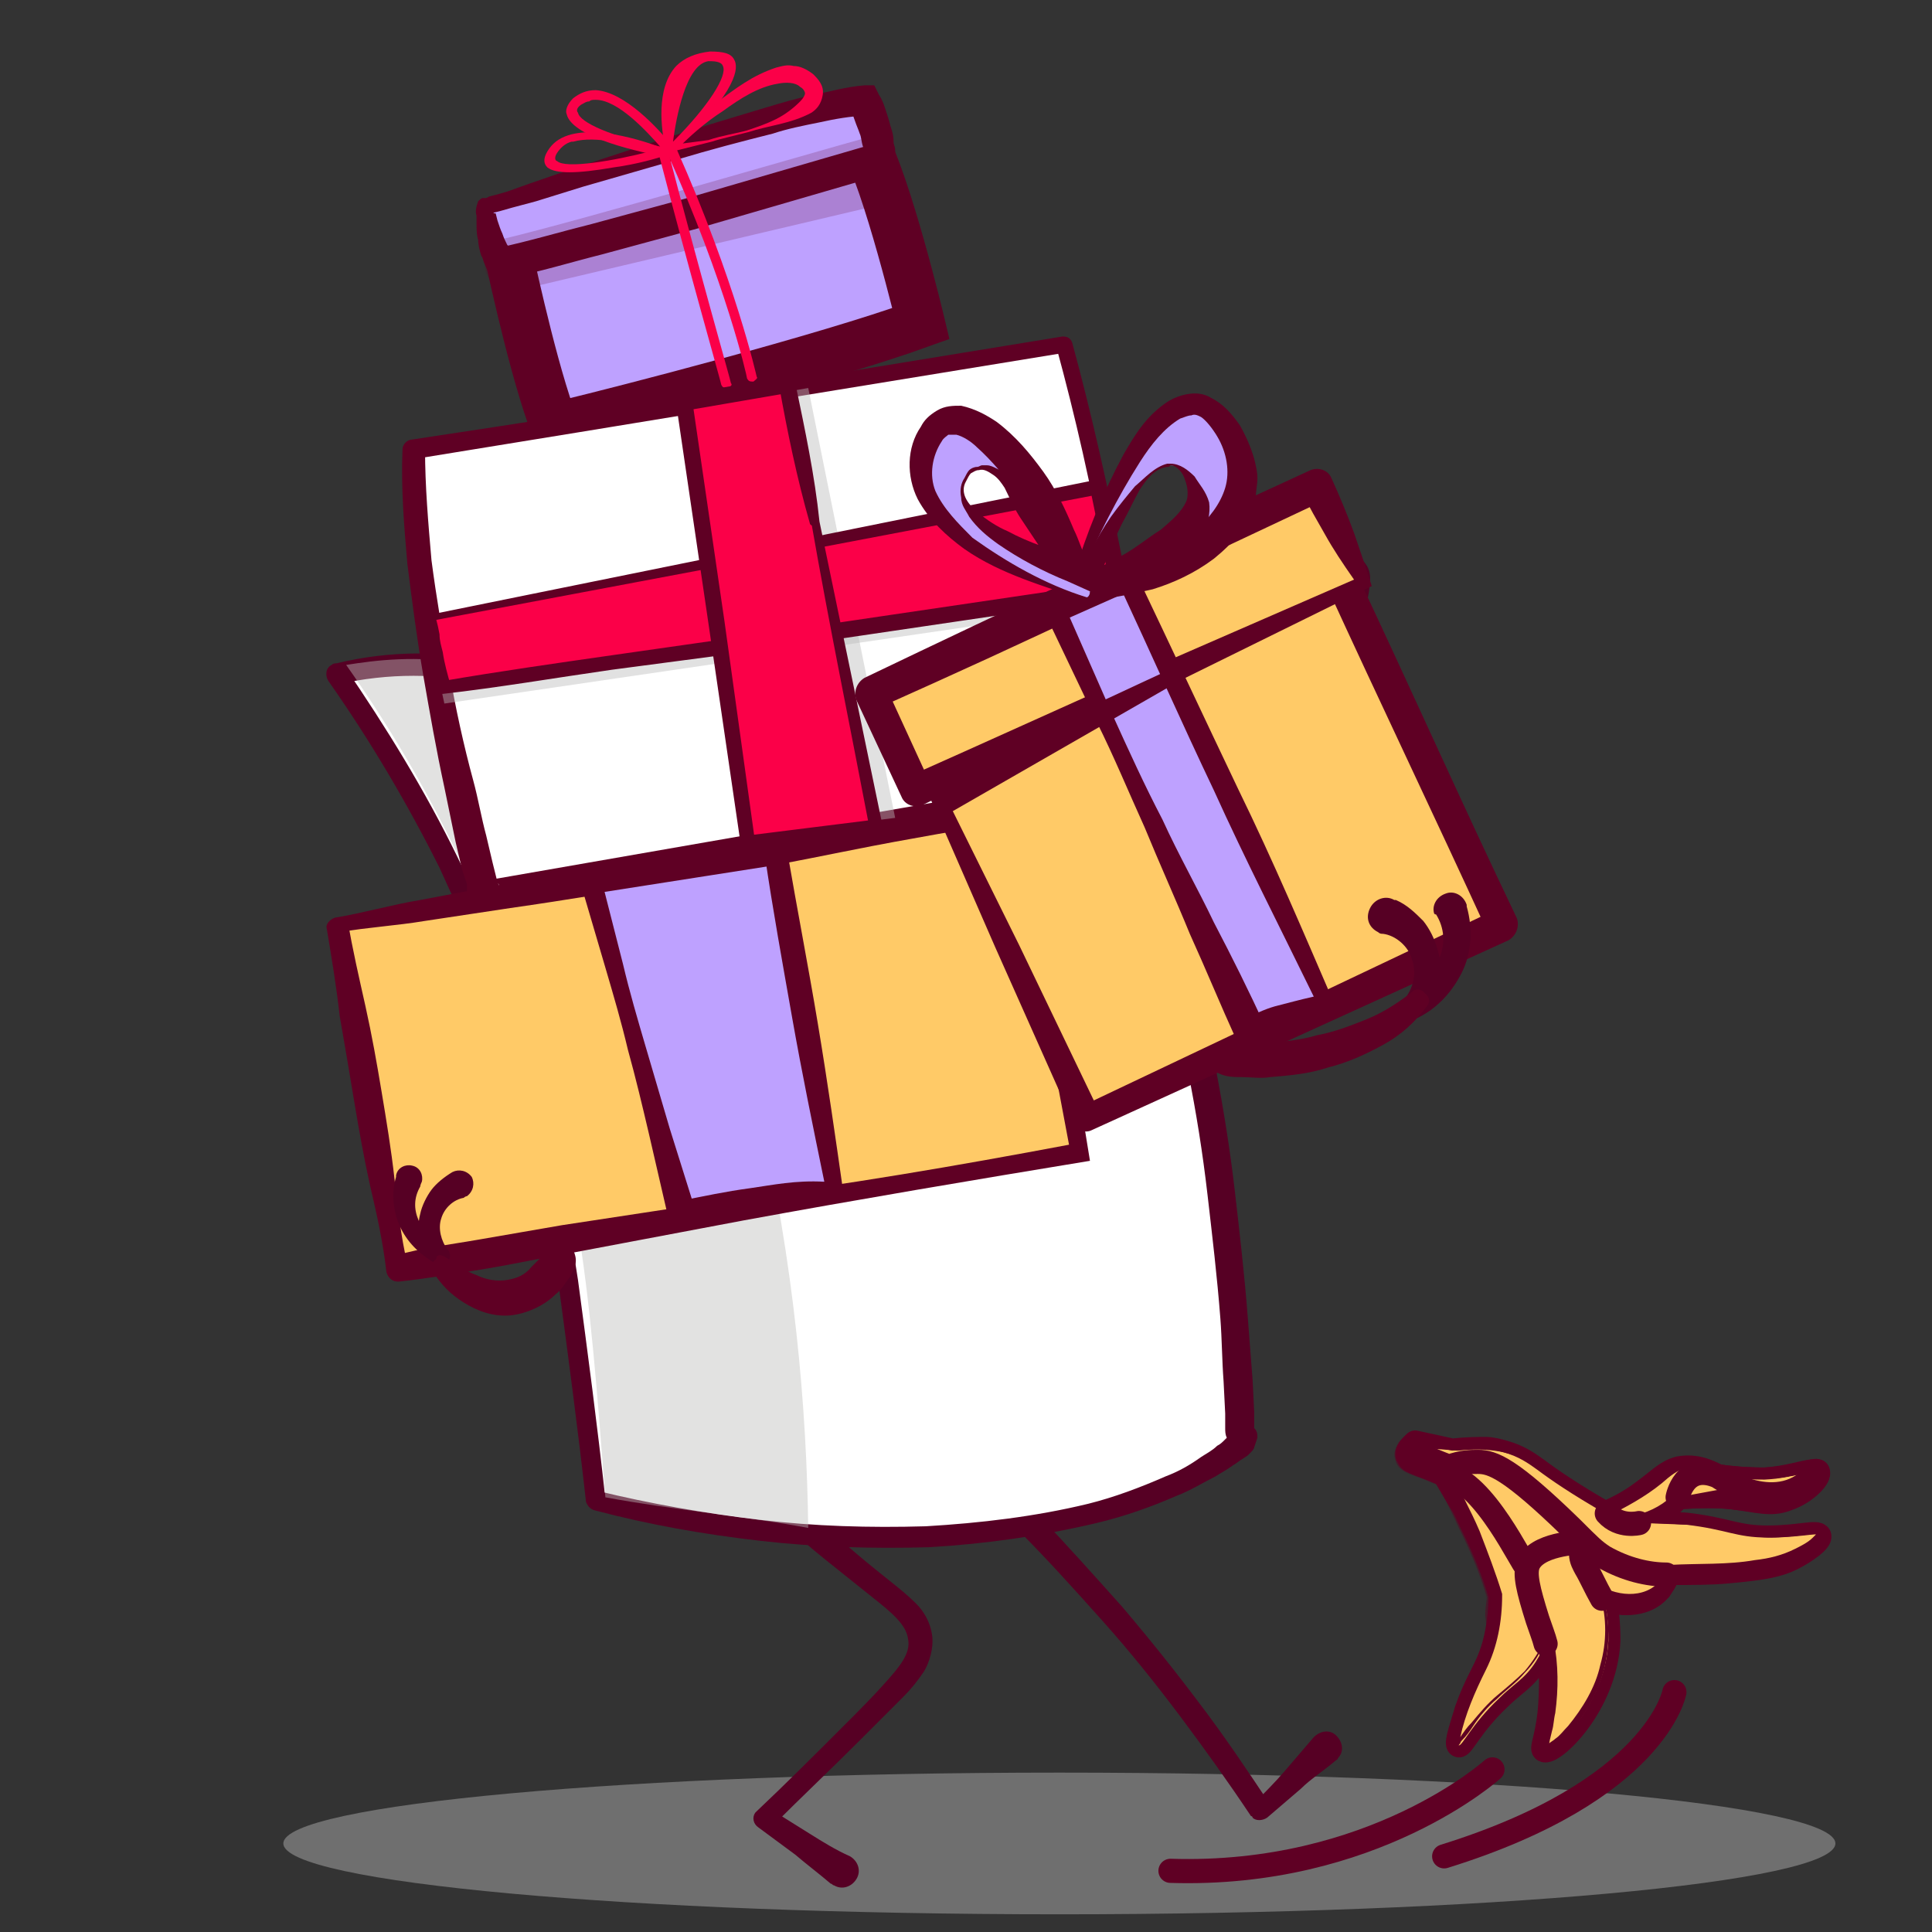 <svg width="80" height="80" viewBox="0 0 80 80" fill="none" xmlns="http://www.w3.org/2000/svg">
<rect x="0" y="0" width="80" height="80" fill="#333333" stroke="none"/>
<g style="mix-blend-mode:luminosity">
<path opacity="0.44" d="M43.867 79.267C61.614 79.267 76 77.953 76 76.333C76 74.713 61.614 73.4 43.867 73.4C26.12 73.4 11.733 74.713 11.733 76.333C11.733 77.953 26.12 79.267 43.867 79.267Z" fill="#BBBBBA"/>
<path d="M31.467 60.4C32.6 61.6 33.8 62.8 35 63.933C35.6 64.467 36.267 65 36.933 65.533C37.267 65.8 37.6 66.067 37.933 66.4C38.267 66.733 38.533 67.2 38.6 67.733C38.667 68.267 38.467 68.867 38.267 69.2C38 69.6 37.733 69.933 37.4 70.267C36.8 70.867 36.2 71.467 35.6 72.067C34.4 73.267 33.2 74.4 32 75.6L31.933 74.933C32.467 75.267 33 75.6 33.533 75.933C34.067 76.267 34.6 76.6 35.2 76.867C35.533 77.067 35.667 77.467 35.467 77.8C35.267 78.133 34.867 78.267 34.533 78.067C34.467 78.067 34.467 78 34.4 78C33.933 77.6 33.4 77.2 32.933 76.8C32.4 76.4 31.933 76.067 31.4 75.667C31.2 75.533 31.133 75.267 31.267 75.067L31.333 75C32.533 73.867 33.733 72.667 34.933 71.467C35.533 70.867 36.133 70.267 36.667 69.667C37.2 69.067 37.733 68.467 37.6 67.867C37.533 67.267 36.867 66.733 36.2 66.2C35.533 65.667 34.867 65.133 34.2 64.6C32.867 63.533 31.6 62.333 30.4 61.133C30.2 60.933 30.2 60.533 30.4 60.267C30.6 60 31.267 60.133 31.467 60.4Z" fill="#560024"/>
<path d="M39.333 59.067C40.6 60.267 41.8 61.467 43 62.733C44.2 64 45.333 65.267 46.467 66.533C47.6 67.867 48.667 69.2 49.667 70.533C50.733 71.933 51.667 73.333 52.6 74.733L51.933 74.667C52.333 74.267 52.8 73.8 53.2 73.333C53.6 72.867 54 72.4 54.4 71.933C54.667 71.667 55.067 71.6 55.333 71.867C55.6 72.133 55.667 72.533 55.4 72.8C55.4 72.867 55.333 72.867 55.267 72.933C54.8 73.333 54.267 73.667 53.867 74.067C53.4 74.467 52.933 74.867 52.467 75.267C52.267 75.4 52 75.4 51.867 75.267C51.867 75.267 51.867 75.2 51.8 75.2C50.867 73.8 49.867 72.4 48.867 71.067C47.867 69.733 46.8 68.4 45.667 67.133C44.533 65.867 43.4 64.6 42.2 63.4C41 62.2 39.733 61.067 38.467 59.933C38.2 59.733 38.2 59.333 38.4 59.067C38.667 58.867 39.067 58.8 39.333 59.067Z" fill="#560024"/>
<path d="M55.734 23.933C55.734 24.2 55.667 24.733 55.4 25.333C54.934 26.133 54.267 26.4 54.067 26.467C54.267 26.2 54.534 25.667 54.667 25C54.734 24.8 54.734 24.533 54.734 24.4" stroke="#560024" stroke-width="2" stroke-miterlimit="10" stroke-linecap="round" stroke-linejoin="round"/>
<path d="M43.733 46.333C46.867 42.667 48.933 39.2 50.2 36.6C50.8 35.4 51.867 34.333 53.2 29.8C53.6 28.467 53.867 27.267 54.067 26.4C53.933 26.267 53.533 25.733 53.533 25.067C53.533 24.867 53.533 24.667 53.6 24.533" stroke="#560024" stroke-width="2" stroke-miterlimit="10" stroke-linecap="round" stroke-linejoin="round"/>
<path d="M51.4 59.8C51.267 56.133 51 51.2 49.867 45C49.267 41.467 48.667 38.533 47.467 34.933C46.267 31.533 44 26.4 39.533 20.867C39 22.933 38.467 25 37.933 27.2C37.733 28 37.6 28.733 37.467 29.533C36.6 28.533 35.533 27.4 34.2 26.4C30.867 23.867 27.533 23.067 25.533 22.733C25.733 23.867 25.933 25.133 26.067 26.6C26.2 28.133 26.2 29.533 26.133 30.733C25.067 29.933 23.533 28.933 21.467 28.267C18.2 27.2 15.4 27.667 14 28C19.067 35.2 21.333 41.6 22.467 46.4C23.667 51.667 24.8 62.2 24.8 62.2C24.8 62.2 32.333 64.267 40.067 63.6C48.6 62.867 51.4 59.8 51.4 59.8Z" fill="white"/>
<path d="M50.933 60L50.8 59.533C50.733 59.4 50.733 59.267 50.733 59.133V58.533L50.666 57.2C50.6 56.333 50.6 55.467 50.533 54.6C50.4 52.867 50.2 51.2 50 49.467C49.8 47.733 49.533 46.067 49.2 44.4C48.867 42.733 48.6 41 48.2 39.333C46.6 32.667 43.467 26.467 39.133 21.133L40.133 20.933C39.733 22.333 39.4 23.8 39 25.267C38.666 26.733 38.333 28.133 38 29.6C37.933 29.933 37.666 30.067 37.333 30C37.2 30 37.066 29.933 37 29.8C35.533 28.067 33.8 26.533 31.8 25.4C29.866 24.267 27.666 23.467 25.4 23.133L26 22.533C26.466 25.2 26.666 27.933 26.6 30.667C26.6 30.933 26.333 31.2 26.067 31.133C25.933 31.133 25.866 31.067 25.8 31C24.133 29.733 22.267 28.8 20.2 28.333C18.2 27.867 16.067 27.867 14 28.333L14.267 27.6C16 30.133 17.6 32.733 18.933 35.467C20.267 38.2 21.4 41.067 22.2 44C23 46.933 23.466 50 23.933 53C24.333 56 24.733 59 25.067 62.067L24.733 61.733C26.933 62.267 29.2 62.667 31.466 62.933C33.733 63.2 36 63.267 38.333 63.2C40.6 63.067 42.867 62.8 45.066 62.267C46.133 62 47.2 61.6 48.267 61.133C48.8 60.933 49.267 60.667 49.733 60.333C49.933 60.2 50.2 60.067 50.4 59.867C50.533 59.8 50.6 59.733 50.733 59.6L50.867 59.467L50.933 59.4C50.933 59.4 50.867 59.467 50.867 59.533L50.933 60ZM52.066 59.533L51.933 59.933C51.933 60 51.8 60.133 51.8 60.133L51.733 60.2L51.666 60.267L51.467 60.4C51.333 60.467 51.2 60.6 51.066 60.667C50.8 60.867 50.533 61 50.333 61.133C49.8 61.4 49.267 61.733 48.733 61.933C47.666 62.4 46.533 62.8 45.4 63.067C43.133 63.6 40.8 63.933 38.467 64.067C36.133 64.133 33.8 64.067 31.466 63.8C29.133 63.533 26.866 63.133 24.6 62.533C24.4 62.467 24.333 62.333 24.267 62.2C23.933 59.2 23.533 56.2 23.133 53.2C22.666 50.2 22.2 47.2 21.4 44.333C20.6 41.467 19.466 38.667 18.2 35.933C16.866 33.267 15.333 30.667 13.6 28.2C13.466 28 13.466 27.667 13.733 27.533C13.8 27.467 13.867 27.467 13.933 27.467C16.133 26.933 18.4 26.933 20.6 27.4C22.8 27.867 24.8 28.867 26.6 30.267L25.6 30.667C25.666 28 25.466 25.4 25 22.8C24.933 22.533 25.133 22.267 25.4 22.2C25.466 22.2 25.533 22.2 25.6 22.2C28 22.533 30.267 23.333 32.4 24.533C34.467 25.733 36.333 27.333 37.867 29.133L36.867 29.4C37.2 27.933 37.467 26.467 37.8 25C38.133 23.533 38.533 22.067 38.933 20.667C39 20.333 39.333 20.2 39.666 20.267C39.8 20.267 39.867 20.4 39.933 20.467C44.333 25.867 47.666 32.267 49.267 39.067C49.666 40.8 50 42.467 50.333 44.2C50.666 45.933 50.933 47.6 51.133 49.333C51.333 51.067 51.533 52.8 51.666 54.533C51.733 55.4 51.8 56.267 51.867 57.133L51.933 58.467V59.133C52.066 59.267 52.066 59.4 52.066 59.533Z" fill="#560024"/>
<path opacity="0.44" d="M25.067 62C27.933 62.533 30.534 62.733 33.467 63.267C33.4 58.4 32.934 52.467 31.334 45.533C29.933 39.467 28.2 34.667 26.4 30.667C25.067 29.733 22.6 27.933 19.334 27.467C17.2 27.133 15.6 27.333 14.334 27.533C17.867 32.533 19.867 37.133 21 40.333C22.667 45 23.4 47.867 24.067 51.733C24.6 55.333 24.867 59.667 25.067 62Z" fill="#BCBCBB"/>
<path d="M41.2 39.533C41.2 39.533 38.2 41.6 34.133 40.733C34.133 40.733 35.6 44.867 39.8 44.533" stroke="#560024" stroke-width="2" stroke-miterlimit="10" stroke-linecap="round" stroke-linejoin="round"/>
<path d="M42.237 33.485L13.983 38.324L16.425 52.582L44.679 47.743L42.237 33.485Z" fill="#FFCA67"/>
<path d="M45.133 48.067C40.266 48.867 35.533 49.667 30.8 50.533L23.733 51.867C22.533 52.067 21.333 52.333 20.133 52.533C18.933 52.733 17.733 52.933 16.533 53.067H16.466C16.266 53.067 16.066 52.933 16 52.667C15.866 51.467 15.6 50.267 15.333 49.133C15.066 47.933 14.866 46.8 14.666 45.6C14.466 44.4 14.266 43.2 14.066 42.067C13.933 40.867 13.733 39.667 13.533 38.467C13.466 38.267 13.666 38.067 13.866 38C15.066 37.8 16.2 37.467 17.4 37.267L20.933 36.6C23.266 36.133 25.6 35.733 28 35.333C30.333 34.933 32.733 34.533 35.066 34.2C37.4 33.867 39.8 33.4 42.133 33.067C42.4 33 42.666 33.2 42.733 33.467C43.6 38.267 44.333 43.2 45.133 48.067ZM44.266 47.4C43.4 42.8 42.533 38.2 41.733 33.533L42.333 33.933C40 34.333 37.6 34.733 35.266 35.2C32.933 35.667 30.6 36.133 28.2 36.467C25.866 36.867 23.466 37.267 21.133 37.6L17.6 38.133C16.4 38.333 15.2 38.4 14.066 38.6L14.4 38.133C14.6 39.333 14.866 40.467 15.133 41.667C15.4 42.867 15.6 44 15.8 45.2C16 46.4 16.2 47.6 16.333 48.8C16.466 50 16.6 51.2 16.866 52.333L16.333 52C17.466 51.667 18.666 51.533 19.8 51.333C20.933 51.133 22.133 50.933 23.266 50.733L30.266 49.667C35 49.067 39.666 48.267 44.266 47.4Z" fill="#5F0024"/>
<path d="M34.533 49.2L28.2 50.267L24.467 36.667L32.133 35.333L34.533 49.2Z" fill="#BEA1FF"/>
<path d="M34.933 49.467C34.067 49.867 32.867 50.067 31.733 50.267C30.6 50.467 29.467 50.667 28.333 50.8L27.8 50.867L27.667 50.4L26.867 46.933C26.6 45.8 26.333 44.667 26 43.467C25.733 42.333 25.4 41.2 25.067 40.067L24.067 36.667L24 36.333L24.4 36.267L32.067 34.867L32.533 34.8L32.6 35.267C33 37.6 33.467 40 33.867 42.4C34.267 44.8 34.6 47.133 34.933 49.467ZM34.133 48.933C33.667 46.667 33.2 44.4 32.8 42.133C32.4 39.867 32 37.667 31.667 35.4L32.267 35.8L24.6 37L24.933 36.533L25.8 39.933C26.067 41.067 26.4 42.2 26.733 43.333C27.067 44.467 27.4 45.6 27.733 46.733L28.8 50.133L28.133 49.733C29.133 49.533 30.067 49.333 31.067 49.2C32 49.067 32.933 48.867 34.133 48.933Z" fill="#5F0024"/>
<path d="M38.133 13.4C38.133 13.4 36.733 7.533 35.733 5.8L21 10.267C21 10.267 21.933 14.733 22.8 17.2C22.867 17.467 23.2 17.6 23.533 17.533C25.733 17 34.067 14.867 38.133 13.4Z" fill="#BEA1FF" stroke="#5F0024" stroke-width="2" stroke-miterlimit="10"/>
<path d="M37.533 13.067C37.467 13.133 37.4 13.333 37.467 13.467V13.333L37.333 13.067L37.2 12.6L36.933 11.667C36.733 11 36.6 10.4 36.4 9.733C36.2 9.133 36 8.467 35.8 7.867C35.6 7.267 35.333 6.667 35.066 6.133L35.867 6.467L21 10.6L21.2 10.267C21.6 12.133 22.067 14 22.666 15.867L22.866 16.533L23 16.867C23.067 17 23.067 17.133 23.067 17.067C23.067 17.067 23.2 17.133 23.267 17.133L23.933 16.933L26.733 16.2C28.6 15.667 30.466 15.2 32.333 14.6C33.267 14.333 34.2 14.067 35.066 13.733L36.4 13.267L37 13.067C37.267 13 37.333 13.067 37.533 13.067ZM38.666 13.733C38.4 13.933 38 14.133 37.666 14.267C37.467 14.333 37.4 14.333 37.267 14.4L36.933 14.533L35.533 14.933C34.6 15.2 33.666 15.467 32.733 15.733C30.866 16.267 29 16.733 27.067 17.133L24.267 17.8L23.533 17.933C23.2 18 22.733 17.933 22.466 17.533C22.333 17.267 22.333 17.2 22.267 17.067L22.133 16.733L21.933 16C21.4 14.133 21 12.2 20.666 10.333C20.666 10.2 20.733 10 20.866 10L35.533 5.2C35.8 5.133 36.133 5.267 36.267 5.533C36.666 6.2 36.867 6.867 37.066 7.467C37.267 8.133 37.467 8.733 37.666 9.4C37.867 10.067 38 10.667 38.2 11.333L38.467 12.333L38.6 12.8L38.666 13.067V13.2V13.267C38.8 13.4 38.733 13.6 38.666 13.733Z" fill="#5F0024"/>
<path d="M20.133 8.533C20.133 8.533 33.533 4.2 35.8 4.133C35.8 4.133 36.067 4.667 36.267 5.267C36.533 6.267 36.467 6.533 36.467 6.533C36.467 6.533 24 10.2 20.733 10.933C20.733 10.933 20.2 10.267 20.133 8.533Z" fill="#AC7AFF"/>
<path d="M20.133 8.533C20.133 8.533 33.533 4.2 35.8 4.133C35.8 4.133 36.067 4.667 36.267 5.267C36.533 6.267 36.467 6.533 36.467 6.533C36.467 6.533 24 10.2 20.733 10.933C20.733 10.933 20.2 10.267 20.133 8.533Z" fill="#BEA1FF"/>
<path d="M19.8 8.333C19.866 8.267 19.933 8.2 20 8.2H20.067H20.133L20.267 8.133L20.533 8.067L21 7.933L21.933 7.6L23.866 6.933L27.733 5.667C29 5.267 30.333 4.867 31.666 4.467C32.333 4.267 33 4.067 33.666 3.933C34.333 3.8 35 3.6 35.8 3.533H36.2L36.4 3.933C36.533 4.133 36.6 4.333 36.666 4.533C36.733 4.733 36.8 4.933 36.867 5.2C36.933 5.4 37 5.6 37 5.867C37 6 37.066 6.067 37.066 6.2V6.4V6.533C37.066 6.6 37.066 6.6 37.066 6.733L37 7.133L36.666 7.2L28.866 9.467L24.933 10.533C23.6 10.867 22.333 11.267 20.933 11.533L20.533 11.667L20.267 11.333C20.133 11.133 20.133 11.067 20.067 10.933C20 10.8 20 10.667 19.933 10.6C19.866 10.4 19.8 10.133 19.8 9.933C19.733 9.733 19.733 9.467 19.733 9.267V8.933C19.666 8.733 19.733 8.533 19.8 8.333ZM20.4 8.8C20.466 8.867 20.533 8.8 20.533 8.867L20.6 9.133C20.666 9.333 20.733 9.533 20.8 9.667C20.866 9.867 20.933 10 21 10.133C21.067 10.2 21.067 10.267 21.133 10.333C21.2 10.4 21.267 10.467 21.267 10.467L20.6 10.267C21.866 10 23.2 9.6 24.533 9.267L28.466 8.2L36.267 5.933L35.8 6.467C35.8 6.6 35.8 6.533 35.8 6.533V6.467V6.333C35.8 6.267 35.8 6.133 35.733 6.067C35.666 5.867 35.666 5.667 35.6 5.533C35.533 5.333 35.467 5.2 35.4 5C35.333 4.8 35.267 4.667 35.2 4.467L35.8 4.8C35.267 4.8 34.533 4.933 33.933 5.067C33.267 5.2 32.6 5.333 32 5.533C30.666 5.867 29.4 6.2 28.067 6.6L24.133 7.733L22.2 8.333L21.2 8.6L20.733 8.733L20.466 8.8L20.333 8.867H20.267C20.333 8.867 20.4 8.8 20.4 8.8Z" fill="#5F0024"/>
<g opacity="0.2">
<path d="M21.066 10.867C21.066 10.933 21.066 11 21.133 11.067L36.4 7.467C36.333 7.2 36.2 6.933 36.133 6.667C34.2 7.2 24.4 10.067 21.066 10.867Z" fill="#241F20" stroke="#5F0024" stroke-width="2" stroke-miterlimit="10"/>
</g>
<path d="M30.133 16.067C30 16.067 29.933 16.067 29.867 15.933C29.867 15.867 28.533 11.2 27.267 6.333C27.267 6.267 27.333 6.133 27.4 6.133C27.533 6.133 27.6 6.133 27.667 6.267C28.933 11.133 30.267 15.8 30.267 15.867C30.333 15.933 30.267 16 30.133 16.067Z" fill="#FB0048"/>
<path d="M31.2 15.8C31.067 15.8 31 15.8 30.933 15.667C30.933 15.6 30.067 11.733 27.6 6.267C27.533 6.2 27.6 6.067 27.733 6.067C27.866 6 27.933 6 28 6.133C30.466 11.667 31.333 15.6 31.333 15.6C31.4 15.667 31.267 15.733 31.2 15.8Z" fill="#FB0048"/>
<path d="M27.867 6.267C27.8 6.267 27.733 6.267 27.733 6.267C27.6 6.267 27.533 6.2 27.533 6.067C27.4 5.4 27.133 3.667 28 2.733C28.333 2.4 28.8 2.2 29.4 2.133C29.933 2.133 30.267 2.2 30.4 2.467C30.6 2.8 30.533 3.733 28.133 6.067C28 6.2 27.933 6.267 27.867 6.267ZM27.867 5.867C29.333 4.4 30.133 3.133 29.933 2.733C29.867 2.533 29.533 2.533 29.333 2.533C28.4 2.667 28 4.867 27.867 5.867Z" fill="#FB0048"/>
<path d="M27.6 6.467C27.534 6.467 27.467 6.467 27.4 6.467C26 6.2 23.667 5.6 23.467 4.733C23.4 4.6 23.467 4.333 23.734 4.067C24 3.867 24.267 3.733 24.667 3.733C25.867 3.8 27.267 5.333 27.8 6C27.867 6.067 27.867 6.2 27.8 6.333C27.734 6.4 27.667 6.467 27.6 6.467ZM24.4 4.2C24.267 4.2 24.2 4.267 24.067 4.333C23.867 4.467 23.867 4.6 23.934 4.667C24 5.067 25.334 5.667 27.334 6.067C26.8 5.467 25.6 4.133 24.667 4.133C24.534 4.133 24.467 4.133 24.4 4.2Z" fill="#FB0048"/>
<path d="M31 5.467C30.733 5.533 30.467 5.6 30.2 5.667C29.933 5.733 29.667 5.8 29.467 5.867L28.667 6.067C28.4 6.133 28.133 6.2 27.867 6.267L27.4 6.4L27.8 6C28.4 5.333 29.067 4.733 29.733 4.2C30.467 3.667 31.133 3.133 32.133 2.8C32.4 2.733 32.6 2.667 32.867 2.733C33.133 2.733 33.4 2.867 33.667 3.067C33.867 3.267 34.133 3.533 34.067 3.933C34 4.333 33.8 4.533 33.6 4.667C32.733 5.133 31.8 5.2 31 5.467ZM30.933 5.4C31.333 5.267 31.733 5.133 32.133 4.933C32.533 4.733 32.867 4.467 33.133 4.2C33.267 4.067 33.333 3.933 33.333 3.867C33.333 3.8 33.267 3.667 33.133 3.6C32.933 3.4 32.533 3.4 32.2 3.467C31.4 3.6 30.667 4.067 29.933 4.6C29.2 5.067 28.533 5.667 27.933 6.267L27.8 6C28.333 5.933 28.867 5.867 29.333 5.8C29.933 5.6 30.467 5.533 30.933 5.4Z" fill="#FB0048"/>
<path d="M27.467 6.467C27.267 6.533 26.4 6.8 25.4 6.933C23.867 7.2 23 7.2 22.667 6.933C22.533 6.8 22.467 6.6 22.667 6.267C22.867 5.933 23.133 5.733 23.533 5.6C25 5.133 27.467 6.133 27.6 6.2L28 6.333L27.467 6.467C27.533 6.467 27.533 6.467 27.467 6.467ZM23.733 5.867H23.667C23.4 5.933 23.2 6.133 23.067 6.333C22.933 6.533 23 6.667 23.067 6.667C23.4 7 25.4 6.667 26.933 6.267C26.133 6 24.667 5.6 23.733 5.867Z" fill="#FB0048"/>
<path d="M20.067 37C20.067 37 16.867 25.2 17.134 18.6L44 14.267C44 14.267 47.334 26.467 46.867 32.2L20.067 37Z" fill="white"/>
<path d="M19.733 37.533C19.6 37.4 19.467 37.133 19.4 37L19.333 36.867V36.6L19.133 36L18.867 34.867L18.4 32.6C18.067 31.067 17.8 29.533 17.533 28C17.267 26.467 17.067 24.933 16.867 23.333C16.733 21.8 16.6 20.2 16.667 18.6C16.667 18.4 16.867 18.2 17.067 18.2C21.533 17.533 26.067 16.8 30.533 16.133L44 13.933C44.2 13.933 44.333 14 44.4 14.2C45.2 17.133 45.867 20.133 46.467 23.133C46.733 24.6 47 26.133 47.2 27.667C47.4 29.2 47.533 30.733 47.4 32.267C47.4 32.467 47.267 32.6 47.067 32.6L19.733 37.533ZM20.467 36.4L46.867 31.8L46.533 32.133C46.667 30.667 46.533 29.133 46.4 27.667C46.267 26.2 46 24.667 45.733 23.2C45.2 20.2 44.533 17.267 43.733 14.333L44.133 14.6L30.667 16.8C26.2 17.533 21.733 18.267 17.2 19L17.6 18.6C17.6 20.133 17.733 21.667 17.867 23.2C18.067 24.733 18.333 26.267 18.6 27.8C18.867 29.333 19.2 30.867 19.6 32.333C19.8 33.067 19.933 33.867 20.133 34.6L20.4 35.733L20.533 36.267L20.6 36.533L20.667 36.667C20.667 36.6 20.533 36.467 20.467 36.4Z" fill="#5F0024"/>
<path opacity="0.44" d="M29.2 16.8L33.467 16.067L37.067 33.867L31.667 34.533L29.2 16.8Z" fill="#BBBBBA"/>
<path opacity="0.44" d="M18.067 26.267L45.267 20.867L46.134 25.067L18.4 29.133C18.2 28.267 18.067 27.2 18.067 26.267Z" fill="#BBBBBA"/>
<path d="M17.867 25.533L45.4 20.133L46.267 24.333L18.2 28.467C18.067 27.533 17.867 26.467 17.867 25.533Z" fill="#FB0048"/>
<path d="M17.733 25.467L31.533 22.667L45.4 19.867C45.6 19.8 45.733 19.933 45.8 20.133L46.666 24.333C46.733 24.533 46.6 24.667 46.4 24.733L32.4 26.8L25.333 27.733C23 28.067 20.666 28.467 18.333 28.733C18.2 28.733 18.067 28.667 18 28.533C17.866 28.067 17.8 27.533 17.733 27.067C17.733 26.8 17.666 26.6 17.666 26.333V25.933V25.733C17.666 25.667 17.733 25.533 17.733 25.467ZM18.067 25.667C18.067 25.733 18.067 25.733 18.067 25.667L18.133 25.933L18.2 26.267C18.2 26.533 18.267 26.733 18.333 27C18.4 27.467 18.533 27.933 18.666 28.4L18.333 28.2C20.666 27.8 23 27.467 25.333 27.133L32.333 26.133L46.333 24.067L46 24.4L45.133 20.2L45.533 20.467L31.866 23.067L18.067 25.667Z" fill="#5F0024"/>
<path d="M33.733 21.667L36.267 34.2L30.933 34.933L28.334 16.667L32.6 15.933L33.733 21.667Z" fill="#FB0048"/>
<path d="M33.933 21.6C34.8 25.8 35.667 29.933 36.533 34.133C36.533 34.267 36.467 34.467 36.333 34.467L31 35.2C30.8 35.2 30.667 35.067 30.667 34.933L29.333 25.8L28 16.733C28 16.533 28.133 16.4 28.267 16.333L32.533 15.6C32.733 15.6 32.867 15.667 32.933 15.867C33.333 17.8 33.733 19.667 33.933 21.6C33.933 21.733 33.867 21.8 33.733 21.8C33.667 21.8 33.533 21.733 33.533 21.667C33 19.8 32.6 17.867 32.267 16L32.667 16.267L28.4 17L28.667 16.6L30 25.733L31.267 34.867L30.933 34.6L36.267 33.933L36 34.267C35.2 30.067 34.333 25.867 33.6 21.667C33.6 21.533 33.667 21.467 33.733 21.467C33.8 21.467 33.933 21.533 33.933 21.6Z" fill="#5F0024"/>
<path d="M38.334 32L45 46.267L62.2 38.267L55.533 23.933L38.334 32Z" fill="#FFCA67"/>
<path d="M38.733 32.133L42.2 39.133L45.533 46.067L44.8 45.8L61.933 37.667L61.6 38.6C59.4 33.8 57.133 29.067 54.933 24.267L55.867 24.6C53.067 25.933 50.267 27.2 47.467 28.467L43.267 30.333C41.8 30.933 40.333 31.533 38.733 32.133ZM38 31.867C39.267 31.133 40.667 30.4 42.067 29.667L46.4 27.533C49.333 26.133 52.267 24.667 55.2 23.333C55.533 23.133 56 23.333 56.133 23.667C58.4 28.467 60.533 33.267 62.8 38C62.933 38.333 62.8 38.733 62.467 38.933L45.2 46.8C44.933 46.933 44.6 46.8 44.467 46.533L41.2 39.2L38 31.867Z" fill="#5F0024"/>
<path d="M54.504 20.063L36.062 28.626L37.943 32.677L56.385 24.115L54.504 20.063Z" fill="#FFCA67"/>
<path d="M56.8 24.267L47.6 28.8C44.533 30.333 41.333 31.8 38.2 33.333C37.867 33.467 37.467 33.333 37.333 33L35.467 29C35.333 28.667 35.467 28.267 35.8 28.067C38.867 26.6 41.933 25.133 45 23.733L54.267 19.467C54.6 19.333 55 19.467 55.133 19.8C55.467 20.533 55.8 21.333 56.067 22.067C56.333 22.867 56.6 23.6 56.8 24.267ZM56.067 24C55.6 23.333 55.2 22.733 54.867 22.133C54.533 21.533 54.2 21 53.933 20.4L54.8 20.733L45.6 25.067C42.533 26.533 39.467 27.933 36.333 29.333L36.667 28.4L38.533 32.467L37.667 32.133C40.667 30.8 43.733 29.4 46.733 28.067L56.067 24Z" fill="#5F0024"/>
<path d="M46.739 24.005L43.776 25.381L51.861 42.795L54.824 41.419L46.739 24.005Z" fill="#BEA1FF"/>
<path d="M55.267 41.6C54.867 41.933 54.4 42.267 53.8 42.6C53.267 42.933 52.667 43.2 52.067 43.4L51.467 43.667L51.2 43.067C50.533 41.6 49.933 40.133 49.267 38.667C48.667 37.2 48 35.733 47.4 34.267C46.733 32.8 46.133 31.333 45.4 29.867L43.333 25.533L43.133 25.2L43.533 25L46.467 23.6L46.867 23.4L47.067 23.8C48.467 26.733 49.867 29.733 51.267 32.667C52.733 35.667 54 38.667 55.267 41.6ZM54.4 41.267C53 38.4 51.533 35.533 50.267 32.733C48.933 29.933 47.667 27.067 46.333 24.2L46.933 24.4L43.933 25.733L44.133 25.2L46.067 29.6C46.733 31.067 47.4 32.533 48.133 33.933C48.8 35.4 49.6 36.8 50.267 38.2C51 39.6 51.733 41.067 52.4 42.533L51.533 42.2C51.933 42 52.333 41.8 52.8 41.667C53.333 41.533 53.8 41.4 54.4 41.267Z" fill="#5F0024"/>
<path d="M54.867 24.733L39.2 33.733L38.533 32.333L54.867 24.733Z" fill="#5F0024"/>
<path d="M45 24.8C44.867 24.8 44.733 24.667 44.667 24.467C44.6 24.267 44.6 24 44.6 23.8C45.267 22.133 47.333 16.6 49.4 16.667C49.933 16.667 50.4 17.067 50.867 17.8C51.333 18.667 51.467 19.467 51.4 19.867C51.2 22.867 46.467 24.467 45 24.8ZM48.333 19.267C47.2 19.4 45.867 21.933 44.867 24.4C47.2 23.667 49.467 22.4 49.6 20.933C49.6 20.733 49.6 20.467 49.333 19.933C49.067 19.467 48.8 19.267 48.467 19.267C48.467 19.267 48.4 19.267 48.333 19.267Z" fill="#BEA1FF"/>
<path d="M45 24.867C44.8 24.867 44.733 24.8 44.667 24.733C44.6 24.667 44.533 24.533 44.533 24.467C44.467 24.267 44.467 24.067 44.467 23.8C45 22.067 45.667 20.4 46.533 18.8C47 18 47.467 17.2 48.4 16.6C48.867 16.333 49.6 16.133 50.133 16.467C50.667 16.733 51 17.133 51.334 17.6C51.6 18.067 51.8 18.533 51.934 19C52 19.267 52.067 19.533 52.067 19.8C52.067 20.067 52 20.333 52 20.6C51.8 21.733 51 22.533 50.267 23.133C49.467 23.733 48.6 24.133 47.733 24.4C46.867 24.6 45.934 24.8 45 24.867ZM45 24.733C46.6 23.933 48.2 23.133 49.467 22C50.067 21.467 50.533 20.867 50.733 20.2C50.934 19.533 50.8 18.733 50.4 18.067C50.2 17.733 49.934 17.4 49.733 17.267C49.6 17.2 49.467 17.133 49.334 17.2C49.2 17.2 49.067 17.267 48.867 17.333C48.2 17.733 47.667 18.4 47.2 19.133C46.267 20.6 45.467 22.2 44.733 23.867C44.667 24 44.667 24.2 44.733 24.4C44.733 24.467 44.8 24.6 44.8 24.667C44.867 24.667 44.934 24.733 45 24.733Z" fill="#5F0024"/>
<path d="M48.333 19.333C47.8 19.4 47.467 19.867 47.2 20.267C46.933 20.733 46.733 21.2 46.467 21.667C46 22.6 45.667 23.6 45.267 24.533L44.667 23.867C45.267 23.6 45.933 23.333 46.467 23C47.067 22.667 47.533 22.267 48.067 21.933C48.533 21.533 48.933 21.2 49.133 20.733C49.2 20.533 49.2 20.2 49.067 19.867C49 19.6 48.733 19.267 48.467 19.267C48.4 19.333 48.4 19.333 48.333 19.333ZM48.333 19.2C48.4 19.2 48.467 19.2 48.533 19.2H48.467C48.867 19.2 49.2 19.467 49.467 19.733C49.667 20.067 49.933 20.333 50.067 20.8C50.133 21.267 50 21.733 49.8 22.133C49.6 22.533 49.333 22.8 49 23.067C48.4 23.6 47.733 23.933 47.067 24.2C46.4 24.467 45.733 24.667 45 24.867L44 25.133L44.467 24.2C44.933 23.267 45.4 22.267 46 21.4C46.333 20.933 46.667 20.533 47 20.133C47.4 19.8 47.8 19.333 48.333 19.2Z" fill="#5F0024"/>
<path d="M45 24.8C45 24.8 44.933 24.8 44.933 24.733C39.666 23.067 38.467 20.867 38.267 20.067C38.133 19.6 38.066 18.867 38.4 18.133C38.733 17.467 39.133 17.2 39.733 17.333C41.666 17.733 44.333 22.4 45.066 23.867C45.2 24.067 45.2 24.333 45.133 24.533C45.2 24.667 45.133 24.733 45 24.8ZM40.467 19.4C40.267 19.4 40.066 19.6 39.933 19.933C39.733 20.333 39.8 20.6 39.867 20.667C40.2 21.8 42.333 22.933 44.4 23.667C43.267 21.667 41.733 19.6 40.733 19.4C40.6 19.333 40.6 19.333 40.467 19.4Z" fill="#BEA1FF"/>
<path d="M45 24.867C44.933 24.867 44.867 24.867 44.867 24.8L44.933 24.867C43.267 24.267 41.467 23.8 39.933 22.733C39.2 22.2 38.467 21.533 38 20.667C37.533 19.733 37.533 18.533 38.133 17.667C38.267 17.4 38.467 17.2 38.8 17C39.133 16.8 39.467 16.8 39.8 16.8C40.4 16.933 40.867 17.2 41.267 17.467C42.067 18.067 42.667 18.8 43.2 19.533C43.733 20.267 44.133 21.133 44.467 21.933C44.667 22.333 44.8 22.8 45 23.2L45.267 23.8C45.4 24 45.4 24.267 45.333 24.533C45.267 24.733 45.2 24.8 45 24.867ZM45 24.733C45.067 24.733 45.133 24.6 45.133 24.533C45.2 24.333 45.133 24.133 45 24C44.867 23.8 44.733 23.6 44.6 23.467C44.333 23.133 44.067 22.733 43.8 22.4C43.2 21.733 42.667 21.067 42.133 20.4C41.6 19.733 41.067 19.067 40.467 18.533C40.2 18.267 39.867 18.067 39.6 18C39.467 18 39.4 18 39.267 18C39.2 18.067 39.067 18.133 39 18.267C38.6 18.867 38.467 19.667 38.733 20.333C39.067 21.067 39.667 21.667 40.267 22.267C41.667 23.267 43.267 24.2 45 24.733Z" fill="#5F0024"/>
<path d="M40.533 19.467C40.4 19.467 40.333 19.533 40.2 19.6C40.133 19.667 40.067 19.8 40 19.933C39.733 20.4 40.067 20.867 40.467 21.2C40.867 21.533 41.267 21.8 41.733 22C42.6 22.467 43.6 22.8 44.6 23.067L43.933 23.867C43.667 23.467 43.333 23.067 43.067 22.667C42.8 22.267 42.533 21.867 42.267 21.467C42 21.067 41.8 20.6 41.6 20.2C41.467 20 41.333 19.8 41.133 19.667C40.933 19.533 40.733 19.4 40.533 19.467ZM40.467 19.333C40.533 19.333 40.6 19.267 40.667 19.267C40.733 19.267 40.8 19.267 40.867 19.267C41 19.267 41.133 19.333 41.267 19.4C41.533 19.533 41.733 19.6 42 19.733C42.467 20 42.867 20.333 43.267 20.667C44 21.4 44.467 22.333 44.867 23.267L45.533 24.667L44.2 24.067C43.2 23.667 42.2 23.133 41.333 22.533C40.867 22.2 40.467 21.867 40.133 21.4C40 21.133 39.8 20.933 39.8 20.6C39.733 20.267 39.8 20 39.933 19.8C40 19.667 40.067 19.533 40.133 19.467C40.2 19.4 40.333 19.333 40.467 19.333Z" fill="#5F0024"/>
<path d="M59.467 37.867C59.8 38.4 59.867 39.067 59.6 39.667C59.4 40.267 58.867 40.8 58.334 41.133L58.934 41.867C59.533 41.2 59.8 40.2 59.533 39.333C59.4 38.867 59.2 38.467 58.934 38.133C58.6 37.8 58.267 37.467 57.8 37.267H57.733C57.4 37.067 56.934 37.2 56.733 37.6C56.533 38 56.667 38.4 57.067 38.6C57.133 38.667 57.2 38.667 57.267 38.667C57.8 38.733 58.334 39.2 58.467 39.733C58.667 40.267 58.533 40.933 58.133 41.4C57.934 41.6 58 41.867 58.2 42.067C58.334 42.2 58.6 42.2 58.733 42.133C59.533 41.733 60.133 41.067 60.533 40.267C60.934 39.467 61 38.467 60.733 37.533V37.467C60.6 37.067 60.2 36.867 59.867 37C59.467 37.133 59.267 37.533 59.4 37.867C59.4 37.8 59.4 37.867 59.467 37.867Z" fill="#560024"/>
<path d="M17.4 49.133C17.133 49.6 17.133 50.067 17.333 50.533C17.533 51 17.933 51.4 18.4 51.667L17.933 52.267C17.467 51.733 17.2 51 17.4 50.267C17.467 49.933 17.667 49.533 17.867 49.267C18.067 49 18.4 48.733 18.733 48.533C19 48.4 19.333 48.467 19.533 48.733C19.667 49 19.6 49.333 19.333 49.533C19.267 49.533 19.2 49.6 19.2 49.6C18.8 49.667 18.4 50 18.267 50.467C18.133 50.867 18.267 51.4 18.533 51.733C18.667 51.867 18.667 52.133 18.533 52.267C18.4 52.4 18.267 52.4 18.067 52.333C17.467 52 16.933 51.533 16.6 50.867C16.267 50.2 16.2 49.4 16.4 48.733V48.667C16.467 48.333 16.8 48.2 17.067 48.267C17.4 48.333 17.533 48.667 17.467 48.933C17.4 49.067 17.4 49.133 17.4 49.133Z" fill="#560024"/>
<path d="M59.133 41.6C58.6 42.333 58 42.867 57.267 43.267C56.533 43.667 55.8 44 55 44.2C54.2 44.467 53.4 44.533 52.6 44.6C52.2 44.667 51.8 44.6 51.4 44.6C51 44.6 50.6 44.6 50.2 44.267C50 44.067 50 43.8 50.133 43.6C50.133 43.6 50.133 43.533 50.2 43.533C50.6 43.2 50.934 43.267 51.334 43.267L52.4 43.2C53.133 43.133 53.867 43.067 54.533 42.867C55.267 42.733 55.934 42.467 56.6 42.2C57.267 41.933 57.867 41.533 58.4 41.133L58.467 41.067C58.6 40.933 58.867 40.933 59 41.133C59.2 41.267 59.2 41.467 59.133 41.6Z" fill="#5F0024"/>
<path d="M18.466 52.067C18.866 52.333 19.333 52.667 19.733 52.8C20.133 53 20.6 53.067 21 53C21.4 52.933 21.733 52.8 22 52.467C22.133 52.333 22.333 52.133 22.466 52C22.6 51.8 22.666 51.6 23.133 51.533H23.2C23.466 51.467 23.733 51.667 23.8 51.933C23.933 52.333 23.733 52.6 23.6 52.867C23.4 53.133 23.267 53.4 23 53.6C22.533 54.067 21.8 54.4 21.133 54.467C20.4 54.533 19.733 54.267 19.2 53.933C18.666 53.6 18.267 53.2 17.933 52.667C17.8 52.467 17.866 52.267 18.067 52.133C18.067 51.933 18.267 51.933 18.466 52.067Z" fill="#5F0024"/>
<path d="M58.6 59.733L60.134 60.067C60.734 60 61.2 60 61.534 60C61.734 60 62.067 60.067 62.467 60.2C63.067 60.4 63.467 60.733 63.667 60.867C64.201 61.267 65.067 61.867 66.467 62.667C66.934 62.467 67.467 62.2 68.001 61.8C68.734 61.267 69.001 60.933 69.534 60.8C69.934 60.733 70.4 60.733 71.134 61.133C71.6 61.2 72.267 61.267 73.067 61.267C74.4 61.2 75.201 60.8 75.267 60.933C75.4 61.133 74.8 61.8 74.001 62.067C73.334 62.333 72.8 62.133 71.734 62C71.201 61.933 70.4 61.933 69.467 62C69.334 62.2 69.067 62.4 68.8 62.6C68.467 62.867 68.134 63 67.867 63.067C68.267 63.067 68.934 63.067 69.8 63.133C71.534 63.333 71.867 63.667 73.201 63.667C74.467 63.667 75.267 63.4 75.334 63.6C75.4 63.8 74.734 64.267 74.201 64.533C73.667 64.8 73.067 64.933 71.534 65.067C70.867 65.133 70.067 65.133 69.067 65.133C69.001 65.467 68.8 65.667 68.734 65.8C68.201 66.333 67.334 66.467 66.4 66.133C66.534 66.6 66.6 67.2 66.6 67.933C66.467 70.667 64.267 72.667 63.934 72.467C63.8 72.4 64.134 71.8 64.201 70.467C64.267 69.4 64.201 68.533 64.067 67.933C64.001 68.133 63.8 68.467 63.6 68.8C63.134 69.533 62.667 69.733 62.067 70.333C60.934 71.4 60.534 72.333 60.401 72.267C60.267 72.2 60.6 71.267 60.734 70.8C61.134 69.667 61.467 69.267 61.734 68.533C61.934 68 62.134 67.133 62.134 66.067C61.867 65.133 61.467 64.133 60.934 63.067C60.6 62.333 60.267 61.667 59.867 61.067C59.401 60.867 59.067 60.733 58.867 60.667C58.534 60.533 58.334 60.467 58.334 60.333C58.134 60.133 58.534 59.8 58.6 59.733Z" fill="#FFCA67" stroke="#5F0024" stroke-miterlimit="10" stroke-linecap="round" stroke-linejoin="round"/>
<path d="M72.867 62.133C72.534 62.067 72.2 62.067 71.734 62C71.2 61.933 70.4 61.933 69.467 62L69.4 62.067C69.467 61.733 69.667 61.133 70.134 61.067C70.2 61.067 70.334 61 70.8 61.2C71.534 61.467 71.667 61.733 72.267 62C72.467 62 72.667 62.067 72.867 62.133Z" fill="#FFCA67" stroke="#5F0024" stroke-miterlimit="10" stroke-linecap="round" stroke-linejoin="round"/>
<path d="M73.6 61.867C73.201 61.867 72.867 61.8 72.534 61.733C71.934 61.6 71.467 61.333 71.134 61.133C71.6 61.2 72.267 61.267 73.067 61.267C74.067 61.2 74.734 60.933 75.067 60.933C75.201 60.933 75.267 61 75.267 61C75.334 61.267 74.4 61.8 73.6 61.867Z" fill="#FFCA67" stroke="#5F0024" stroke-miterlimit="10" stroke-linecap="round" stroke-linejoin="round"/>
<path opacity="0.5" d="M60.6 72C61.267 70.8 62.267 68.8 62 66.867C62 66.6 62.067 66.333 62.067 66.067C61.8 65.133 61.4 64.133 60.867 63.067C60.533 62.333 60.2 61.667 59.8 61.067C59.334 60.867 59 60.733 58.8 60.667C58.467 60.533 58.267 60.467 58.267 60.333C58.2 60.2 58.267 60.133 58.334 60L60 60.667C60.2 60.6 60.533 60.533 60.934 60.533C61.667 60.6 62.133 60.933 62.467 61.133C63.8 62.133 64.467 62.6 65.933 63.933C65.6 63.867 64.933 63.667 64.133 64C63.867 64.133 63.4 64.333 63.2 64.8C63.133 65 63.2 65.2 63.4 66C63.667 66.933 63.934 67.867 63.934 67.867C63.867 68.067 63.667 68.4 63.467 68.733C63 69.467 62.533 69.667 61.934 70.267C61.267 71.067 60.867 71.667 60.6 72Z" fill="#FFCA67" stroke="#5F0024" stroke-miterlimit="10" stroke-linecap="round" stroke-linejoin="round"/>
<path d="M65.867 64.067C66.334 65.067 69 65.2 69 65.2C68.934 65.533 68.734 65.733 68.667 65.867C68.2 66.4 67.267 66.533 66.334 66.2C66.067 65.667 65.667 65 65.534 64.467C65.2 63.667 65.867 64.067 65.867 64.067Z" fill="#FFCA67" stroke="#5F0024" stroke-miterlimit="10" stroke-linecap="round" stroke-linejoin="round"/>
<path d="M58.6 59.733L60.134 60.067C60.734 60 61.2 60 61.534 60C61.734 60 62.067 60.067 62.467 60.2C63.067 60.4 63.467 60.733 63.667 60.867C64.201 61.267 65.067 61.867 66.467 62.667C66.934 62.467 67.467 62.2 68.001 61.8C68.734 61.267 69.001 60.933 69.534 60.8C69.934 60.733 70.4 60.733 71.134 61.133C71.6 61.2 72.267 61.267 73.067 61.267C74.4 61.2 75.201 60.8 75.267 60.933C75.4 61.133 74.8 61.8 74.001 62.067C73.334 62.333 72.8 62.133 71.734 62C71.201 61.933 70.4 61.933 69.467 62C69.334 62.2 69.067 62.4 68.8 62.6C68.467 62.867 68.134 63 67.867 63.067C68.267 63.067 68.934 63.067 69.8 63.133C71.534 63.333 71.867 63.667 73.201 63.667C74.467 63.667 75.267 63.4 75.334 63.6C75.4 63.8 74.734 64.267 74.201 64.533C73.667 64.8 73.067 64.933 71.534 65.067C70.867 65.133 70.067 65.133 69.067 65.133C69.001 65.467 68.8 65.667 68.734 65.8C68.201 66.333 67.334 66.467 66.4 66.133C66.534 66.6 66.6 67.2 66.6 67.933C66.467 70.667 64.267 72.667 63.934 72.467C63.8 72.4 64.134 71.8 64.201 70.467C64.267 69.4 64.201 68.533 64.067 67.933C64.001 68.133 63.8 68.467 63.6 68.8C63.134 69.533 62.667 69.733 62.067 70.333C60.934 71.4 60.534 72.333 60.401 72.267C60.267 72.2 60.6 71.267 60.734 70.8C61.134 69.667 61.467 69.267 61.734 68.533C61.934 68 62.134 67.133 62.134 66.067C61.867 65.133 61.467 64.133 60.934 63.067C60.6 62.333 60.267 61.667 59.867 61.067C59.401 60.867 59.067 60.733 58.867 60.667C58.534 60.533 58.334 60.467 58.334 60.333C58.134 60.133 58.534 59.8 58.6 59.733Z" fill="#FFCA67"/>
<path d="M58.534 59.533L60.134 59.867H60.067C60.667 59.8 61.267 59.8 61.867 59.867C62.467 59.933 63.067 60.2 63.534 60.6C64.467 61.333 65.467 61.933 66.467 62.533H66.267C67.067 62.2 67.8 61.733 68.467 61.133C68.8 60.867 69.267 60.533 69.8 60.533C70.267 60.533 70.734 60.733 71.134 60.933H71.067C71.934 61.067 72.8 61.067 73.667 60.933C74.134 60.867 74.467 60.733 75 60.667C75.067 60.667 75.134 60.667 75.267 60.667C75.334 60.667 75.4 60.733 75.467 60.8C75.534 60.867 75.467 60.933 75.467 61C75.4 61.2 75.334 61.267 75.267 61.4C75.134 61.6 74.934 61.733 74.734 61.867C74.334 62.133 73.867 62.333 73.4 62.333C72.934 62.333 72.467 62.267 72.067 62.2C71.2 62.067 70.334 62.067 69.467 62.133L69.6 62.067C69.134 62.6 68.534 63 67.867 63.2L67.8 62.8L69.6 62.867C70.2 62.933 70.8 63 71.4 63.133C72.534 63.467 73.667 63.4 74.867 63.267C74.934 63.267 75 63.267 75.134 63.267C75.2 63.267 75.267 63.267 75.334 63.333C75.4 63.4 75.467 63.533 75.467 63.6C75.4 63.8 75.334 63.8 75.334 63.933C75.267 64 75.2 64.067 75.134 64.133C74.867 64.333 74.6 64.467 74.334 64.6C73.8 64.867 73.134 65.067 72.534 65.133C71.334 65.333 70.134 65.267 68.934 65.333L69.134 65.2C69.067 65.467 68.934 65.8 68.667 66C68.467 66.2 68.134 66.4 67.867 66.467C67.267 66.6 66.667 66.533 66.134 66.333L66.4 66.133C66.667 67.133 66.667 68.2 66.4 69.2C66.134 70.2 65.6 71.067 64.934 71.867C64.8 72.067 64.6 72.267 64.4 72.4C64.267 72.467 64.2 72.533 64.067 72.6C64 72.667 63.934 72.667 63.8 72.667C63.734 72.667 63.667 72.667 63.534 72.533C63.467 72.467 63.467 72.4 63.467 72.333C63.534 72 63.6 71.8 63.6 71.533C63.667 71.267 63.667 71.067 63.734 70.8C63.867 69.867 63.8 68.867 63.667 67.867L64 67.933C63.8 68.4 63.534 68.867 63.134 69.267C62.8 69.667 62.334 70 62 70.333C61.6 70.667 61.267 71.067 61 71.467C60.867 71.667 60.734 71.867 60.534 72.067C60.467 72.133 60.467 72.2 60.4 72.267L60.334 72.333C60.267 72.333 60.267 72.4 60.2 72.4C60.134 72.4 60 72.4 60 72.333C59.867 72.133 59.934 72.067 59.934 72C59.934 71.933 59.934 71.867 60 71.8C60.267 70.8 60.667 69.8 61.134 68.933C61.534 68 61.734 67.067 61.734 66.067V66.133C61.467 65.267 61.067 64.467 60.734 63.667C60.534 63.267 60.334 62.867 60.067 62.467L59.4 61.333L59.534 61.467L58.4 60.933C58.267 60.867 58.2 60.867 58.067 60.733C58 60.667 57.934 60.6 57.867 60.533C57.8 60.467 57.8 60.333 57.867 60.267C57.934 60.067 58 60 58.067 59.867C58.134 59.8 58.134 59.8 58.2 59.733L58.267 59.667H58.334C58.467 59.6 58.534 59.533 58.534 59.533ZM58.667 59.933C58.734 59.933 58.734 59.867 58.667 59.933C58.6 60 58.6 60.067 58.534 60.133C58.467 60.2 58.467 60.267 58.467 60.333C58.534 60.333 58.6 60.4 58.734 60.4L59.934 60.8C60 60.8 60.067 60.867 60.067 60.933L60.667 62.133C60.867 62.533 61.067 62.933 61.267 63.4C61.6 64.267 61.934 65.133 62.2 66V66.067C62.2 67.133 62 68.2 61.534 69.133C61.067 70.067 60.667 71 60.467 71.933C60.467 72 60.467 72.067 60.467 72.133C60.467 72.2 60.467 72.267 60.467 72.2C60.467 72.2 60.4 72.133 60.334 72.133H60.267C60.267 72.133 60.267 72.133 60.334 72.067C60.334 72 60.4 72 60.467 71.933C60.6 71.733 60.734 71.533 60.934 71.333C61.267 70.933 61.6 70.533 62 70.2C62.4 69.867 62.8 69.533 63.134 69.2C63.467 68.8 63.734 68.4 63.934 67.933C64 67.867 64.067 67.8 64.2 67.8C64.267 67.8 64.334 67.867 64.334 67.933C64.534 68.933 64.534 69.933 64.4 70.933C64.334 71.2 64.334 71.467 64.267 71.667C64.2 71.933 64.134 72.2 64.134 72.333C64.067 72.267 64.067 72.267 64.067 72.267C64.067 72.267 64.134 72.267 64.134 72.2C64.2 72.133 64.334 72.067 64.4 72C64.6 71.867 64.734 71.667 64.934 71.467C65.534 70.733 66.067 69.867 66.267 68.933C66.534 68 66.534 67 66.267 66.067C66.267 65.933 66.267 65.867 66.4 65.8C66.467 65.8 66.467 65.8 66.534 65.8C67 66 67.534 66.067 68 65.933C68.467 65.8 68.867 65.467 68.934 64.933C68.934 64.867 69 64.8 69.134 64.8C70.334 64.733 71.534 64.8 72.667 64.6C73.267 64.533 73.8 64.4 74.334 64.133C74.6 64 74.867 63.867 75.067 63.667C75.134 63.6 75.267 63.467 75.267 63.467C75.267 63.467 75.267 63.533 75.334 63.533C75.267 63.533 75.2 63.533 75.134 63.533C74.534 63.6 73.934 63.667 73.334 63.667C72.734 63.667 72.134 63.533 71.534 63.4C70.934 63.267 70.4 63.133 69.8 63.133L68.067 63.067C67.934 63.067 67.867 63 67.867 62.867C67.867 62.8 67.934 62.733 68 62.667C68.6 62.467 69.134 62.133 69.534 61.6C69.6 61.533 69.6 61.533 69.667 61.533C70.534 61.467 71.467 61.467 72.334 61.6C72.8 61.667 73.2 61.733 73.6 61.733C74 61.733 74.4 61.6 74.734 61.333C74.934 61.2 75.067 61.067 75.2 60.933C75.267 60.867 75.334 60.8 75.334 60.733L75.4 60.8H75.334C74.934 60.867 74.467 61 74.067 61.067C73.2 61.2 72.267 61.2 71.334 61.067H71.267C70.934 60.867 70.534 60.733 70.134 60.733C69.734 60.733 69.4 60.933 69.067 61.2C68.4 61.8 67.6 62.267 66.8 62.667C66.734 62.667 66.667 62.667 66.6 62.667C65.6 62.067 64.534 61.467 63.6 60.733C62.734 60.067 61.467 59.933 60.4 60.067H60.334L58.667 59.933Z" fill="#5F0024"/>
<path d="M67.867 63.067C67.867 63.067 67.067 63.267 66.534 62.667Z" fill="#FFCA67"/>
<path d="M67.867 63.067C67.867 63.067 67.067 63.267 66.534 62.667" stroke="#5F0024" stroke-miterlimit="10" stroke-linecap="round" stroke-linejoin="round"/>
<path d="M69 65.2C68.267 65.2 67.334 65 66.4 64.467C66 64.2 65.867 64.067 65.067 63.267C62.533 60.8 61.8 60.533 61.2 60.533C60.934 60.533 60.533 60.533 60 60.733C59.467 60.533 58.867 60.267 58.334 60.067" fill="#FFCA67"/>
<path d="M69 65.2C68.267 65.2 67.334 65 66.4 64.467C66 64.2 65.867 64.067 65.067 63.267C62.533 60.8 61.8 60.533 61.2 60.533C60.934 60.533 60.533 60.533 60 60.733C59.467 60.533 58.867 60.267 58.334 60.067" stroke="#5F0024" stroke-miterlimit="10" stroke-linecap="round" stroke-linejoin="round"/>
<path d="M66.334 66.2C66.067 65.733 65.867 65.267 65.667 64.933C65.6 64.8 65.467 64.6 65.467 64.333C65.467 64.133 65.534 63.933 65.534 63.867C65.334 63.867 63.6 63.933 63.267 64.8C63.133 65.2 63.267 65.8 63.667 67.067C63.8 67.467 63.934 67.8 64 68.067" fill="#FFCA67"/>
<path d="M66.334 66.2C66.067 65.733 65.867 65.267 65.667 64.933C65.6 64.8 65.467 64.6 65.467 64.333C65.467 64.133 65.534 63.933 65.534 63.867C65.334 63.867 63.6 63.933 63.267 64.8C63.133 65.2 63.267 65.8 63.667 67.067C63.8 67.467 63.934 67.8 64 68.067" stroke="#5F0024" stroke-miterlimit="10" stroke-linecap="round" stroke-linejoin="round"/>
<path d="M63.2 64.867C63.067 64.867 61.467 61.333 59.867 61.067Z" fill="#FFCA67"/>
<path d="M63.2 64.867C63.067 64.867 61.467 61.333 59.867 61.067" stroke="#5F0024" stroke-miterlimit="10" stroke-linecap="round" stroke-linejoin="round"/>
<path d="M69.467 62C69.467 62 69.734 60.533 71.133 61.133C71.133 61.133 73.667 62.933 75.267 60.933" fill="#FFCA67"/>
<path d="M69.467 62C69.467 62 69.734 60.533 71.133 61.133C71.133 61.133 73.667 62.933 75.267 60.933" stroke="#5F0024" stroke-miterlimit="10" stroke-linecap="round" stroke-linejoin="round"/>
<path d="M69.333 70.067C69.333 70.067 68.6 74.133 59.8 76.867" stroke="#5F0024" stroke-miterlimit="10" stroke-linecap="round" stroke-linejoin="round"/>
<path d="M61.8 73.267C61.8 73.267 56.867 77.733 48.467 77.467" stroke="#5F0024" stroke-miterlimit="10" stroke-linecap="round" stroke-linejoin="round"/>
</g>
</svg>
